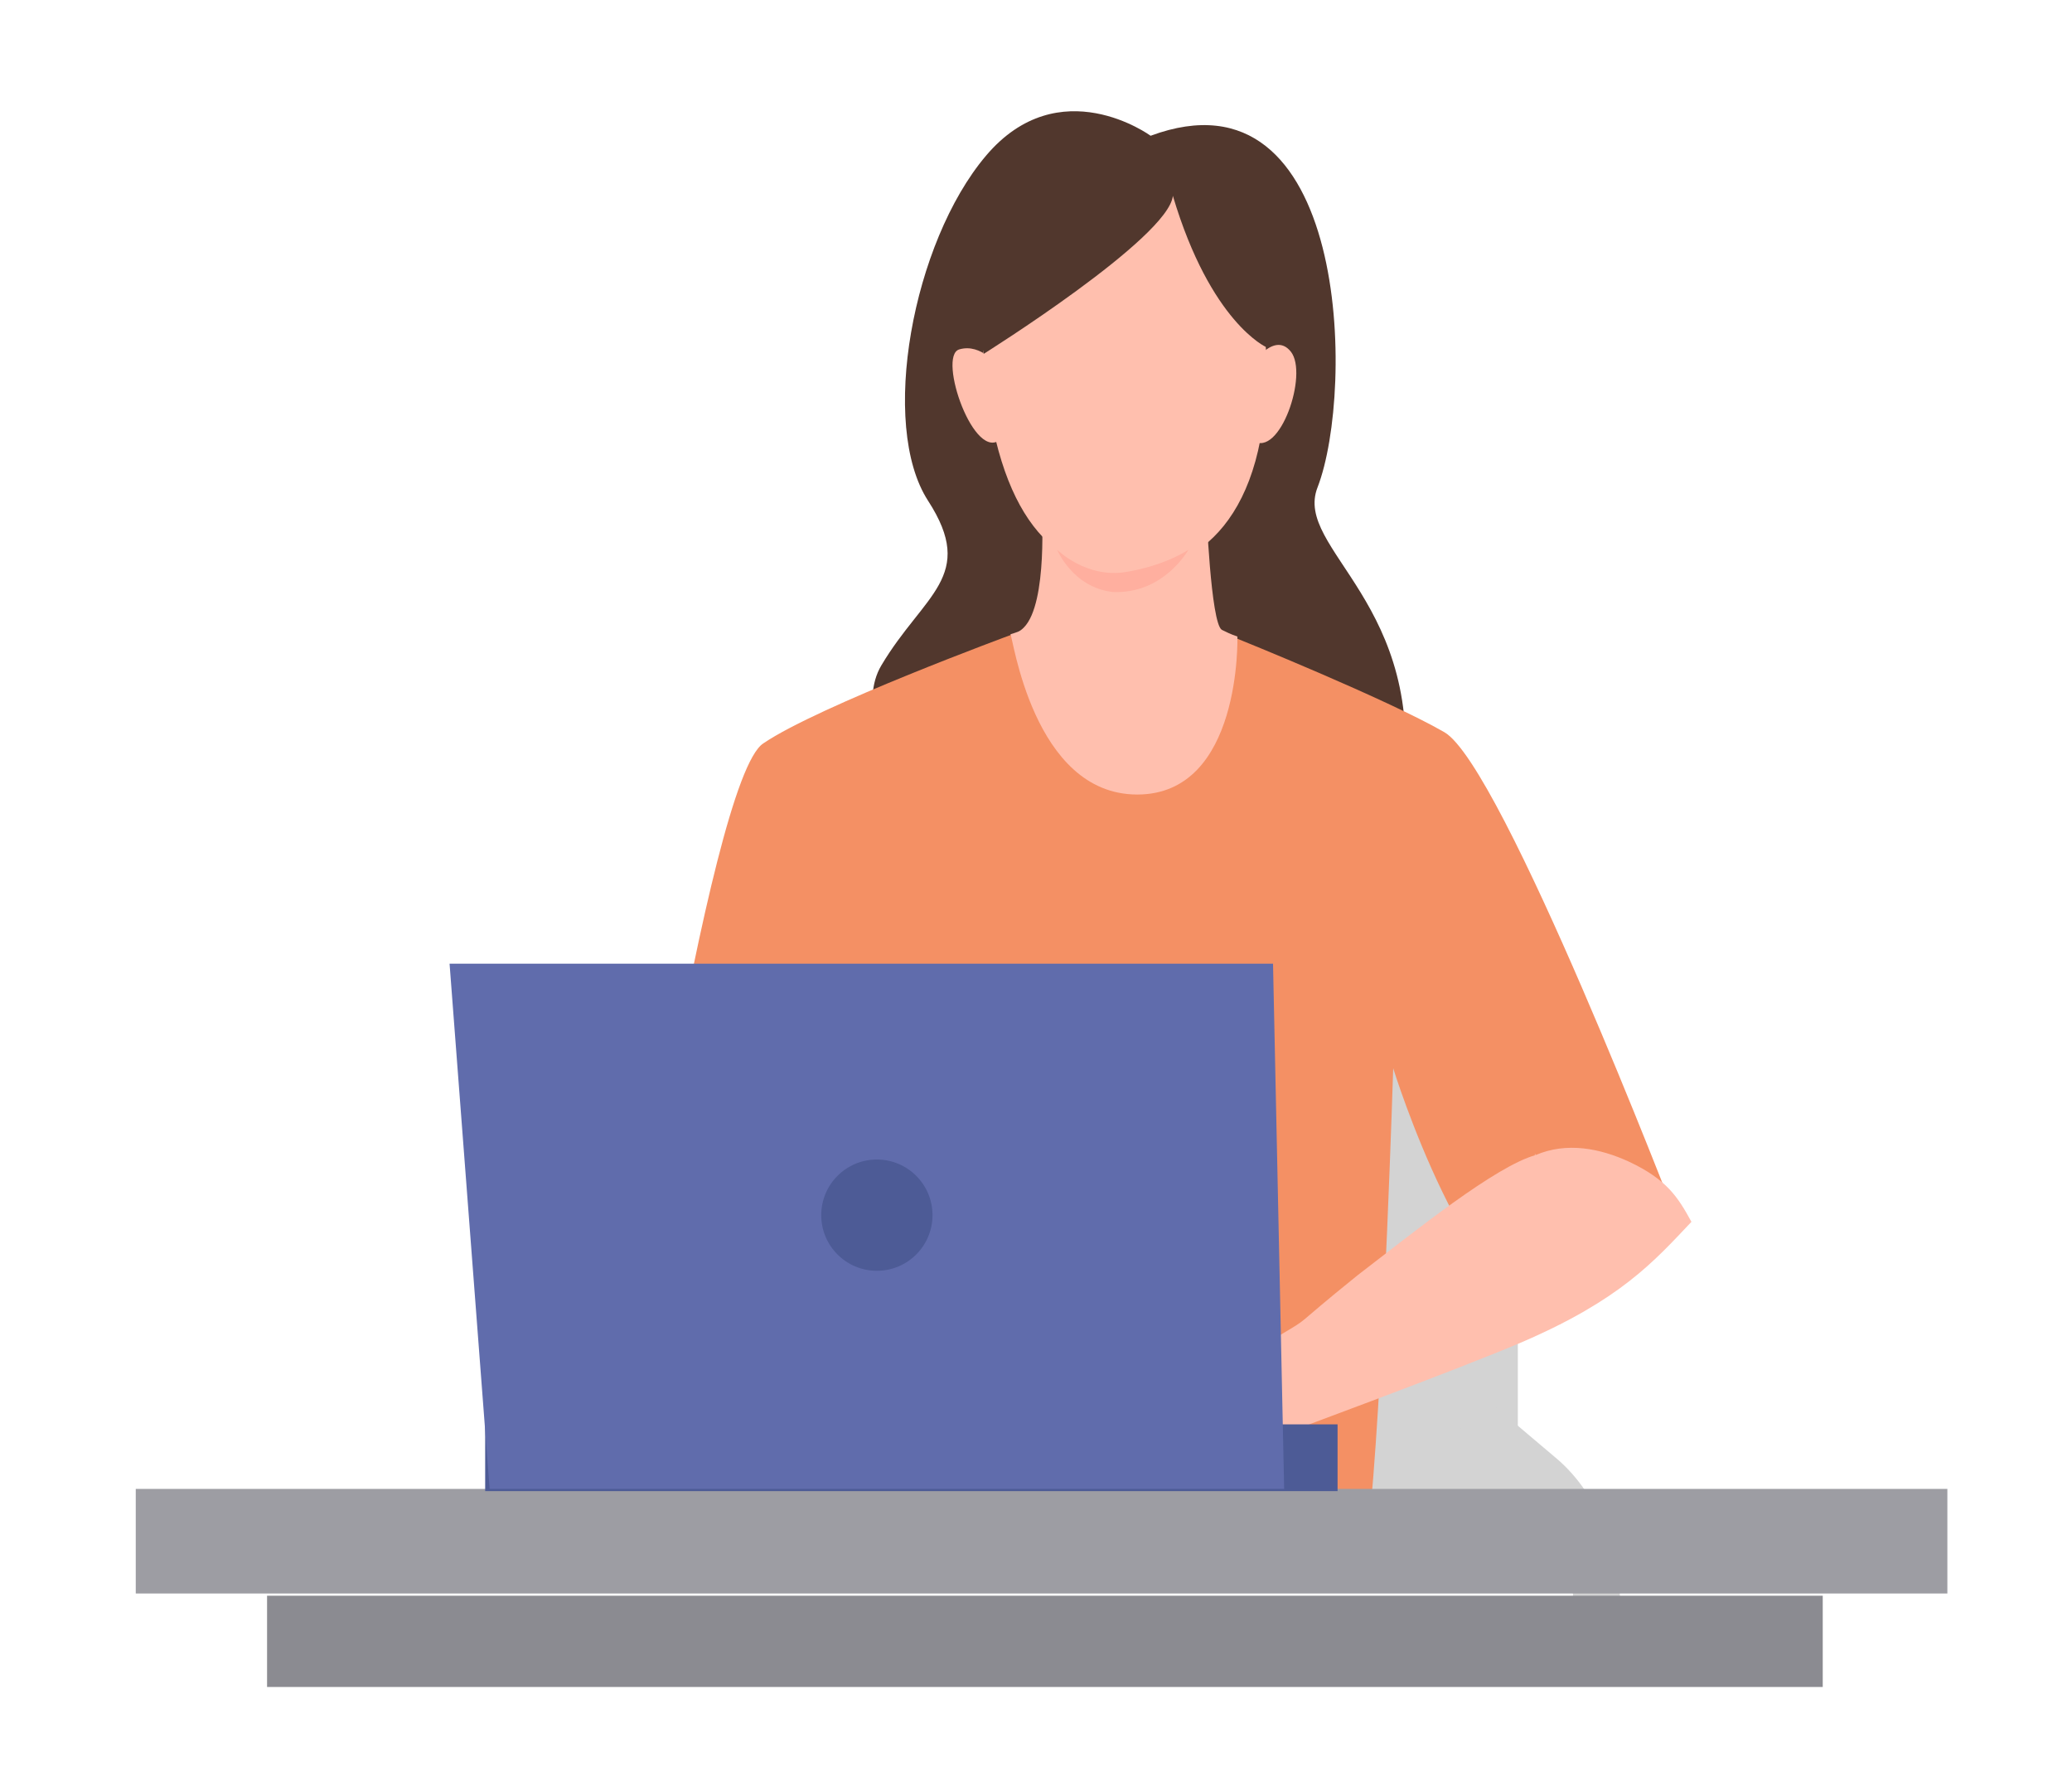 <?xml version="1.0" encoding="utf-8"?>
<!-- Generator: Adobe Illustrator 28.0.0, SVG Export Plug-In . SVG Version: 6.00 Build 0)  -->
<svg version="1.1" id="_レイヤー_1" xmlns="http://www.w3.org/2000/svg" xmlns:xlink="http://www.w3.org/1999/xlink" x="0px"
	 y="0px" viewBox="0 0 93.1 79.4" style="enable-background:new 0 0 93.1 79.4;" xml:space="preserve">
<style type="text/css">
	.st0{fill:#D3D3D3;}
	.st1{fill:#51372D;}
	.st2{fill:#F49064;}
	.st3{fill:#FFBFAE;}
	.st4{fill:#FFAF9F;}
	.st5{fill:#9D9DA3;}
	.st6{fill:#4D5B96;}
	.st7{fill:#606CAC;}
	.st8{fill:#8B8B91;}
</style>
<g>
	<g>
		<path class="st0" d="M68,71.4H31V51c0-4.3,3.5-7.8,7.8-7.8h21.6c4.3,0,7.8,3.5,7.8,7.8V71.4z"/>
		<path class="st0" d="M71.8,75.3c-0.6,0-1.1-0.6-1.1-1.3v-1.8c0-1.8-0.7-3.6-2-4.6l-2.6-2.2c-0.5-0.4-0.6-1.2-0.3-1.8
			s1-0.7,1.5-0.3l2.6,2.2c1.8,1.5,2.9,4.1,2.9,6.7V74C72.9,74.7,72.4,75.3,71.8,75.3z"/>
	</g>
	<g>
		<path class="st1" d="M51.7,6.1c0,0-4.1-3-7.4,0.9c-3.3,3.9-4.8,12.1-2.6,15.5s-0.2,4.2-2.1,7.4s3.3,10.4,9.3,10.2
			c5.9-0.2,13.8,2.3,14.1-4.4c1.2-8.6-4.9-11-3.8-13.8C60.9,17.5,60.6,2.8,51.7,6.1L51.7,6.1z"/>
		<path class="st2" d="M45.5,28.5c0,0-8.7,3.2-11.2,4.9C31.8,35,27.8,63,27.8,63c3.5-1,6.6,1.8,6.6,1.8l4.9-16.5
			c0,0-0.8,2.2,0.2,7.9S40.4,67,40.4,67s12.2,4.7,21.2,0.6C62.2,61,62.6,48,62.6,48s3.4,11,7.5,11.5c2.5-6.6,5.2-4.8,5.2-4.8
			s-7.8-20.3-10.4-21.8c-2.6-1.5-9.3-4.2-9.3-4.2"/>
		<path class="st3" d="M48.7,59.8c1.4,0,2.7,0.8,3.7,1.1c0.6,0.2,1.3,0.5,1.9,0.7c0.5-0.2,2.8-1.4,3.2-1.6c1.5-0.9,0.4-0.2,3.5-2.7
			c2.6-2,6.2-4.9,8-5.4c0-0.1-0.1,0,0,0c1.4-0.6,2.9-0.3,4.2,0.3c1.7,0.8,2.2,1.6,2.8,2.7c-1.7,1.8-3.2,3.5-7.6,5.4
			c-2.8,1.2-10.1,3.9-12.8,4.9c-1.2,1.2-1.6,1.4-2.4,1.4c-2.6,0-5.3-1.3-5.3-1.3C42.1,66,41.3,65,42,63.3
			C42.5,62.2,45.7,59.8,48.7,59.8L48.7,59.8z"/>
		<path class="st3" d="M51.1,35.7c4.7,0,4.5-7.1,4.5-7.1h0c-0.3-0.1-0.5-0.2-0.7-0.3c-0.5-0.3-0.7-5.5-0.7-5.5h-7.4
			c0,0,0.3,4.3-0.8,5.4c-0.2,0.2-0.3,0.2-0.6,0.3h0C45.5,28.5,46.4,35.7,51.1,35.7L51.1,35.7z"/>
		<path class="st3" d="M44.9,16.5c0,0-0.8-1.1-1.8-0.8s0.7,5.2,1.9,4S44.9,16.5,44.9,16.5z"/>
		<path class="st3" d="M56.1,16.6c0,0,1.1-1.8,1.9-0.8s-0.5,4.8-1.7,4S56.1,16.6,56.1,16.6L56.1,16.6z"/>
		<path class="st3" d="M49.6,7.7c0,0-5.9,1.6-5.4,8.6c0.6,7,3.2,9.4,6.4,9.4s6.4-2.4,6.3-9.4S52.7,7.9,49.6,7.7L49.6,7.7z"/>
		<path class="st1" d="M44.2,15.9c0,0,8.3-5.2,8.5-7.1c1.7,5.7,4.2,6.8,4.2,6.8s0.9-5.5-3.3-8.1s-9.2,0.9-9.7,2.4
			C43.3,11.5,44.2,15.9,44.2,15.9z"/>
		<path class="st4" d="M47.5,24.7c0,0,1.3,1.3,3.1,1s2.8-1,2.8-1s-1.1,2-3.4,1.9C48.2,26.4,47.5,24.7,47.5,24.7L47.5,24.7z"/>
	</g>
	<rect x="6.1" y="66.9" class="st5" width="81.4" height="4.7"/>
	<g>
		<g>
			<rect x="21.8" y="64" class="st6" width="38.3" height="3"/>
			<polygon class="st7" points="57.7,66.9 22,66.9 20.2,43.3 57.2,43.3 			"/>
		</g>
		<circle class="st6" cx="39.4" cy="54.6" r="2.5"/>
	</g>
	<rect x="12" y="71.7" class="st8" width="69.9" height="4.1"/>
</g>
</svg>
